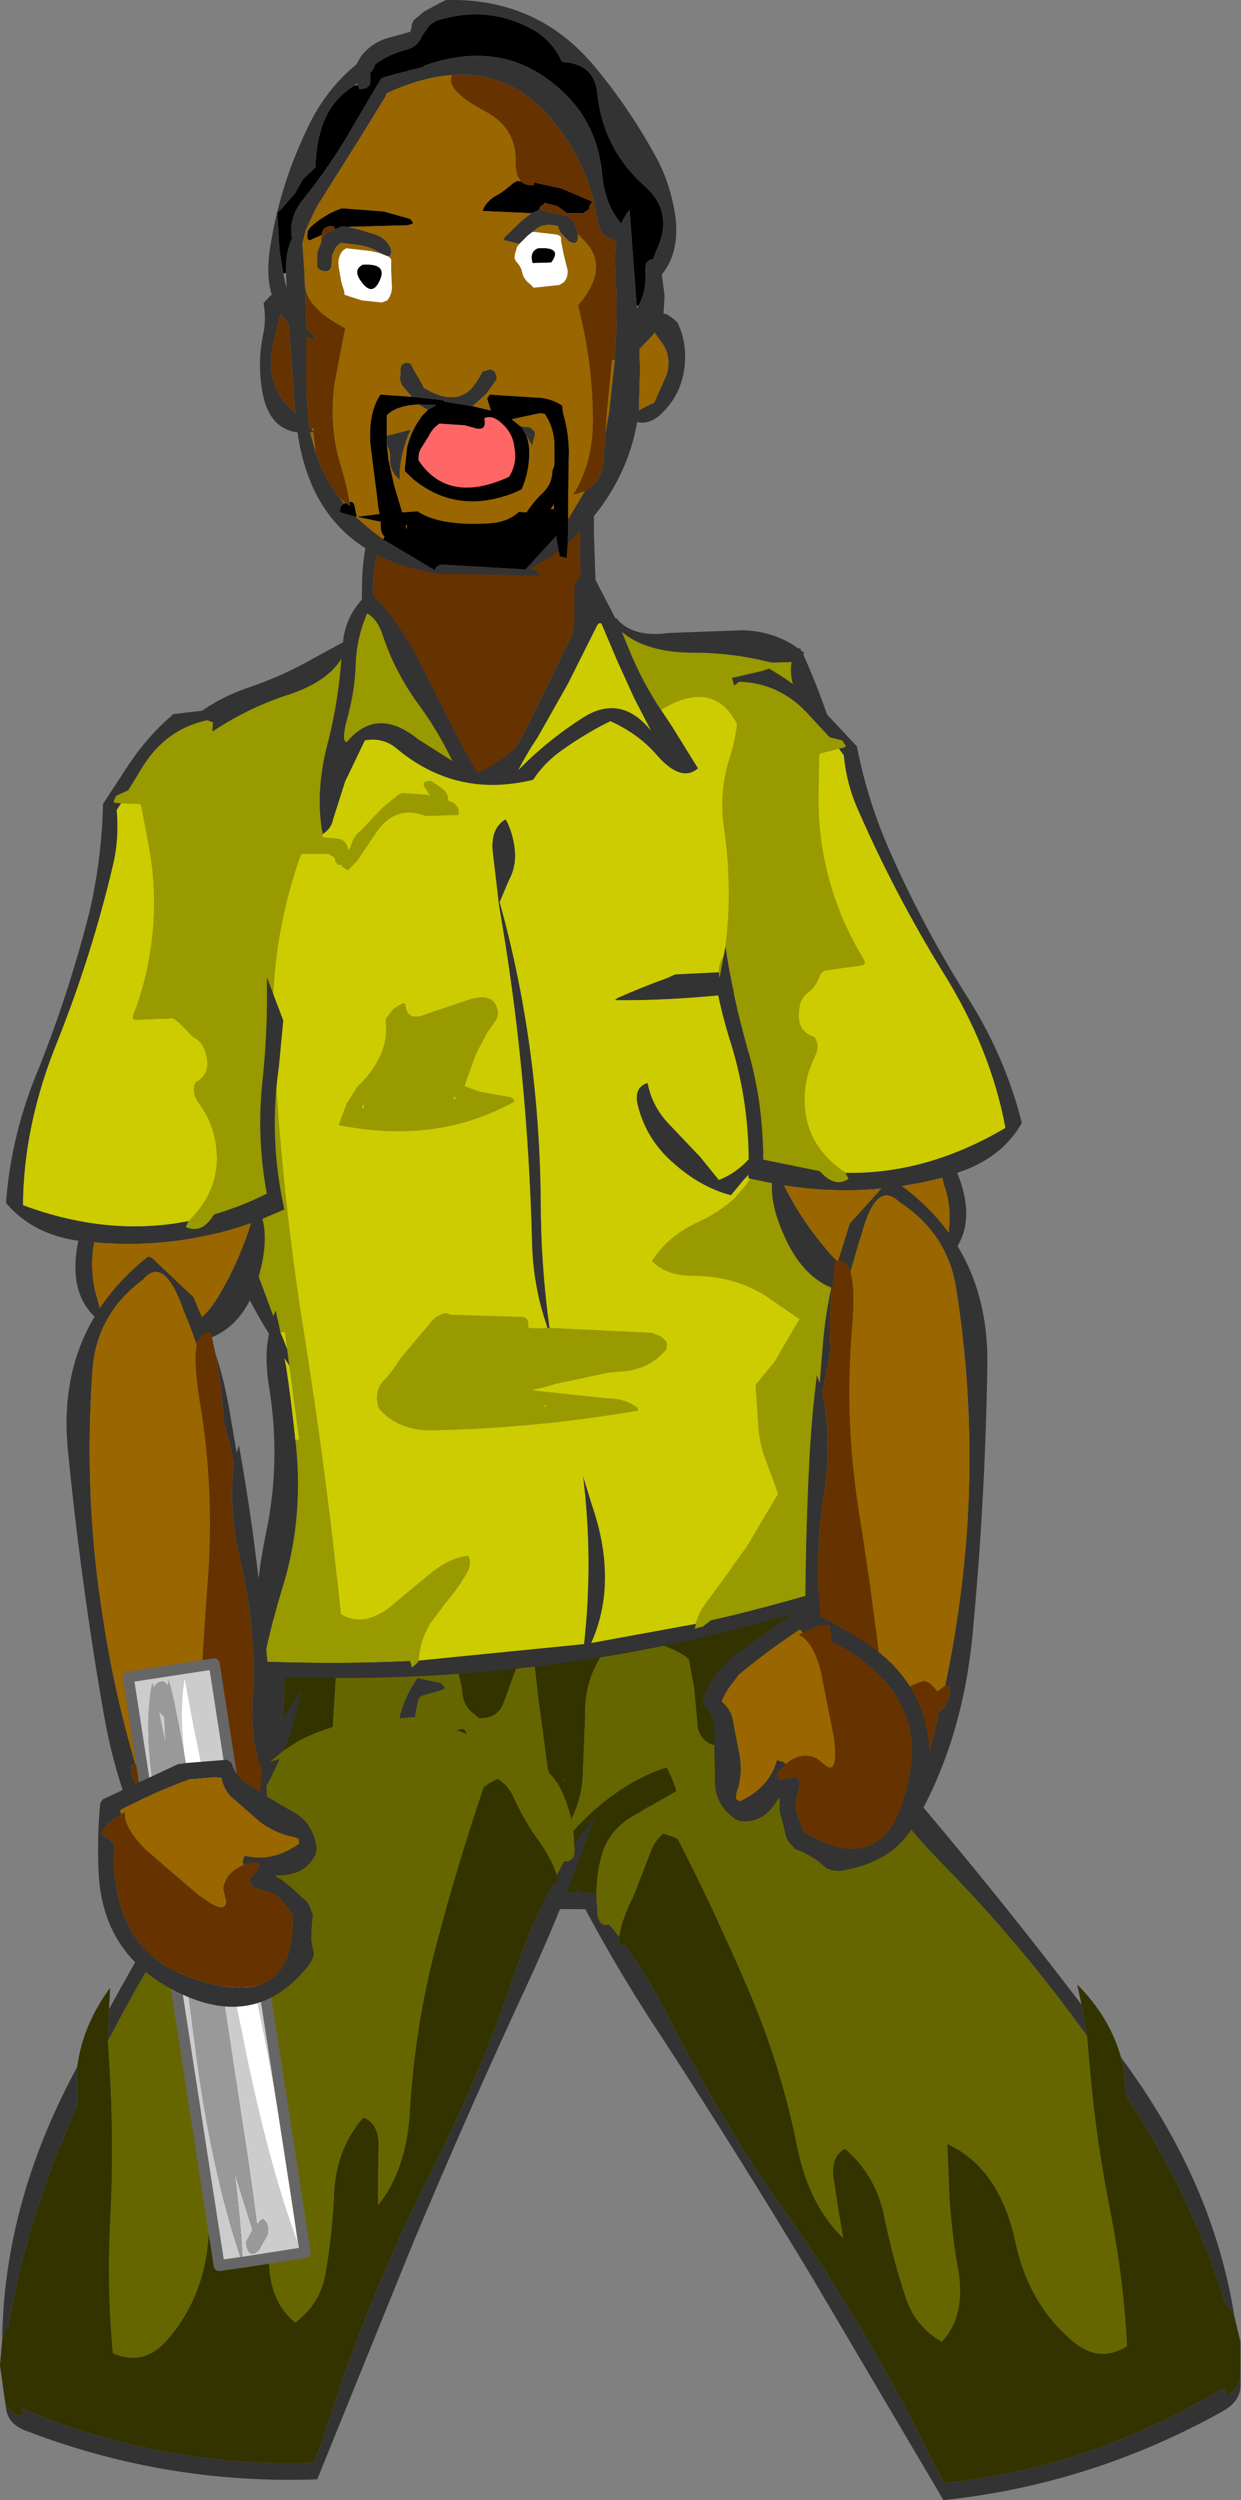<?xml version="1.0" encoding="UTF-8" standalone="no"?>
<svg xmlns:xlink="http://www.w3.org/1999/xlink" height="228.1px" width="113.25px" xmlns="http://www.w3.org/2000/svg">
  <rect width="100%" height="100%" fill="#808080" stroke="none"/>
  <g transform="matrix(1.0, 0.0, 0.0, 1.0, 47.1, -60.75)">
    <path d="M5.85 104.45 L5.85 104.6 5.85 107.6 5.85 112.1 5.9 115.5 5.75 117.35 1.15 126.8 Q-3.3 135.85 -8.1 127.85 -12.9 119.85 -12.9 118.55 L-13.0 116.15 Q-13.2 113.7 -12.75 111.55 -12.3 109.5 -10.9 108.35 -10.15 107.75 -10.4 106.6 -10.7 105.3 -9.0 105.25 L-7.0 104.95 -4.4 104.35 5.85 104.45" fill="#663300" fill-rule="evenodd" stroke="none"/>
    <path d="M5.85 104.45 L-4.4 104.35 -7.0 104.95 -9.0 105.25 Q-10.7 105.3 -10.4 106.6 -10.15 107.75 -10.9 108.35 -12.3 109.5 -12.75 111.55 -13.2 113.7 -13.0 116.15 L-12.9 118.55 Q-12.9 119.85 -8.1 127.85 -3.3 135.85 1.15 126.8 L5.75 117.35 5.9 115.5 5.85 112.1 5.85 107.6 5.85 104.6 5.85 104.45 M6.75 103.15 L7.1 103.35 7.1 103.75 7.1 109.35 7.3 115.35 Q7.4 117.2 6.5 118.75 L1.05 129.5 Q-4.3 140.05 -14.15 119.6 L-14.15 119.25 -14.05 113.6 Q-13.95 110.65 -13.05 107.85 -12.65 106.7 -12.65 105.35 L-12.35 105.1 Q-8.6 103.7 -4.65 103.05 L-4.0 102.85 6.75 103.15" fill="#333333" fill-rule="evenodd" stroke="none"/>
    <path d="M-14.45 68.5 L-14.3 68.9 -13.7 68.8 -13.35 68.5 -13.3 68.15 -13.3 67.75 -13.3 67.4 Q-12.95 67.0 -12.9 66.65 -11.7 65.7 -9.9 65.25 -8.95 64.95 -8.6 64.05 L-7.9 63.05 -7.3 62.65 Q-2.8 61.2 1.25 63.3 2.85 64.1 3.8 65.65 L4.2 66.4 Q7.15 66.55 7.4 69.25 7.95 74.35 11.7 77.7 14.5 80.15 12.75 83.7 L12.5 84.4 Q11.75 84.45 11.8 85.4 11.95 87.25 11.15 88.65 L11.0 88.65 10.35 79.9 Q9.9 80.45 9.6 81.15 8.1 79.45 7.85 76.65 7.3 70.8 2.25 67.55 -2.35 64.6 -8.4 66.75 L-8.45 66.85 -10.4 67.35 -11.9 67.75 -12.3 67.9 -14.7 71.95 Q-16.75 75.6 -19.4 78.9 -20.8 80.6 -20.45 82.5 -21.05 83.75 -21.0 85.65 L-21.25 85.7 -21.6 83.5 -21.8 80.15 -21.4 79.8 -20.15 78.35 -19.45 77.1 -18.3 76.0 Q-18.3 74.35 -17.85 72.75 -17.15 70.1 -14.85 68.6 L-14.45 68.5 M0.45 77.3 Q0.85 77.7 1.6 77.65 L1.65 77.4 4.15 77.95 6.95 79.15 6.7 79.5 6.65 79.85 6.1 80.2 4.65 80.2 3.75 79.55 2.6 79.25 2.55 79.35 2.2 79.6 2.1 79.9 2.0 79.9 2.0 79.95 1.4 80.2 -3.05 80.0 -2.95 79.7 Q-2.45 78.85 -1.55 78.45 L-1.05 78.1 -0.25 77.45 0.1 77.25 0.45 77.3 M1.5 84.75 Q1.2 83.7 2.0 83.4 4.3 83.25 3.2 84.7 L1.5 84.75 M4.7 110.35 L4.6 111.65 4.0 111.5 3.9 111.05 3.65 109.65 0.85 112.7 -6.9 112.25 -7.25 112.45 -7.4 112.65 -7.45 112.75 -12.15 109.95 -12.0 109.7 Q-12.35 109.45 -12.35 108.75 L-12.35 108.35 -14.55 107.9 -12.5 107.65 -12.45 107.65 -12.55 107.2 -13.3 101.3 Q-13.5 98.5 -12.45 96.85 L-12.4 96.75 -9.5 96.95 -6.7 97.25 -6.5 97.4 -4.0 97.8 -2.3 98.2 -2.65 97.1 -2.4 96.75 2.3 97.05 Q3.4 97.2 4.2 97.75 L4.3 98.5 Q4.9 100.5 4.8 102.65 L4.75 105.9 4.75 107.9 4.75 108.15 4.7 110.35 M-14.65 107.9 L-16.05 107.5 Q-16.15 106.95 -15.7 106.7 L-15.65 106.65 -15.55 106.65 -15.15 106.9 -15.2 106.55 Q-14.75 106.45 -14.7 107.15 L-14.55 107.9 -14.65 107.9 M-2.9 98.9 Q-2.65 100.15 -3.8 99.8 L-4.7 99.55 -7.0 99.4 Q-7.65 99.85 -7.95 100.5 L-8.7 101.7 -8.85 102.05 -8.9 102.4 -8.9 102.75 Q-6.2 106.8 -0.65 104.25 0.0 103.25 -0.1 102.0 L-0.2 101.3 Q-0.4 100.15 -1.4 99.3 -2.2 98.6 -2.9 98.9 M-11.8 101.3 L-11.65 102.7 -11.1 105.15 -10.4 107.5 -9.0 107.4 Q-7.0 108.75 -2.5 108.5 -0.75 108.4 0.25 107.45 L0.95 107.5 Q1.6 106.5 2.5 105.65 3.3 104.85 3.3 103.75 L3.5 103.15 3.5 101.5 Q3.5 99.8 2.6 98.5 L2.15 98.45 -0.4 99.0 0.4 99.65 0.55 99.8 Q1.2 100.7 1.2 102.0 1.2 103.8 0.5 105.4 L-0.15 105.7 Q-5.35 107.75 -9.35 104.5 L-10.15 103.75 -10.15 103.4 -9.95 101.55 Q-9.55 99.95 -8.55 98.65 L-8.05 98.15 -7.3 97.7 -8.9 97.65 Q-10.95 97.75 -11.8 98.65 L-11.8 99.0 -11.8 100.5 -11.8 100.55 -11.8 100.9 -11.8 101.3 M3.45 106.75 L3.15 107.2 3.45 107.2 3.45 107.15 3.45 106.75 M-17.75 82.2 L-18.9 82.7 -19.05 82.5 -19.05 82.15 -19.0 81.8 -18.75 81.45 Q-17.75 80.55 -16.55 80.0 L-16.3 79.9 -15.9 79.75 -12.65 80.0 -12.05 80.05 -9.75 80.7 Q-9.55 80.75 -9.4 81.15 L-9.9 81.3 -15.4 81.45 -16.0 81.4 -16.05 81.45 -16.35 81.6 -16.5 81.65 -16.65 81.4 Q-17.65 81.25 -17.75 82.2 M-12.45 86.35 Q-13.15 87.9 -14.2 86.35 -14.9 85.35 -14.0 84.9 -11.7 84.75 -12.45 86.35 M-9.95 108.7 L-10.1 108.65 -10.0 109.05 -9.95 108.7" fill="#000000" fill-rule="evenodd" stroke="none"/>
    <path d="M11.15 88.65 Q11.95 87.25 11.8 85.4 11.75 84.45 12.5 84.4 L12.75 83.7 Q14.5 80.15 11.7 77.7 7.95 74.35 7.4 69.25 7.15 66.55 4.2 66.4 L3.8 65.65 Q2.85 64.1 1.25 63.3 -2.8 61.2 -7.3 62.65 L-7.9 63.05 -8.6 64.05 Q-8.95 64.95 -9.9 65.25 -11.7 65.7 -12.9 66.65 -12.95 67.0 -13.3 67.4 L-13.3 67.75 -13.3 68.15 -13.35 68.5 -13.7 68.8 -14.3 68.9 -14.45 68.5 -14.45 68.35 -14.85 68.6 Q-17.15 70.1 -17.85 72.75 -18.3 74.35 -18.3 76.0 L-19.45 77.1 -20.15 78.35 -21.4 79.8 -21.8 80.15 -21.6 83.5 -21.25 85.7 -21.0 86.85 -20.95 86.95 -20.95 86.9 -21.0 85.65 Q-21.05 83.75 -20.45 82.5 -20.8 80.6 -19.4 78.9 -16.75 75.6 -14.7 71.95 L-12.3 67.9 -11.9 67.75 -10.4 67.35 -8.45 66.85 -8.4 66.75 Q-2.35 64.6 2.25 67.55 7.3 70.8 7.85 76.65 8.1 79.45 9.6 81.15 9.9 80.45 10.35 79.9 L11.0 88.65 11.05 88.9 11.15 88.65 M1.4 80.2 L2.0 79.95 2.0 79.9 2.1 79.9 4.6 80.45 Q5.2 80.7 5.45 81.5 L5.6 81.9 5.65 82.1 5.65 82.25 Q5.65 83.25 4.8 82.75 L4.0 81.9 3.85 81.5 3.85 81.4 Q2.4 80.95 1.55 81.9 L1.5 81.9 1.05 82.25 0.3 83.0 -1.15 82.65 -1.05 82.4 0.5 80.9 1.4 80.2 M6.3 105.55 Q7.9 104.65 8.0 102.5 L8.15 100.3 8.5 98.25 9.0 93.65 9.0 93.6 Q9.3 89.5 9.05 85.3 8.95 83.9 9.15 82.8 L8.6 82.5 Q7.6 82.1 7.45 81.0 L7.1 79.15 7.1 79.1 Q6.1 75.25 3.6 72.05 -0.25 67.15 -5.9 67.6 -8.65 67.8 -11.8 69.25 L-11.95 69.6 -14.35 73.5 -18.25 79.7 -19.2 81.75 -19.5 82.95 -19.3 85.95 -19.3 86.4 -19.25 87.0 -19.15 90.7 -18.4 91.5 -18.4 91.75 -19.15 91.45 -19.15 96.4 -18.9 99.7 -18.65 99.95 -18.5 100.1 -18.5 100.2 -18.8 100.2 -18.3 102.0 Q-17.6 104.25 -16.1 106.2 L-15.7 106.7 Q-16.15 106.95 -16.05 107.5 L-14.65 107.9 -13.15 109.2 -12.15 109.95 -7.45 112.75 -7.4 112.75 -7.4 112.65 -7.25 112.45 -6.9 112.25 0.85 112.7 3.65 109.65 3.9 111.05 1.2 112.7 1.8 112.75 2.1 113.15 1.95 113.25 -6.5 113.1 -6.4 113.15 -7.0 113.1 -7.25 113.05 Q-18.35 111.35 -19.95 100.2 -22.55 99.85 -23.15 96.55 -23.65 93.8 -23.05 91.1 -22.8 89.8 -23.05 88.4 L-22.45 87.75 -22.3 87.65 Q-22.85 85.85 -22.45 83.35 -21.55 77.55 -18.95 72.25 -17.35 68.9 -14.55 66.6 L-14.2 65.95 Q-13.15 64.55 -11.45 64.15 L-9.65 63.65 -9.55 63.25 -9.5 62.9 -9.35 62.6 -8.4 61.8 -6.9 61.0 -6.4 60.75 Q1.7 60.55 6.85 66.45 10.1 70.25 12.7 74.95 13.9 77.1 14.4 79.7 15.15 83.5 13.3 85.8 L13.55 87.75 13.45 89.35 13.8 89.45 14.3 89.8 14.7 90.15 Q15.55 91.8 15.4 93.9 15.2 96.55 13.4 98.35 12.25 99.55 11.05 99.25 10.2 104.05 7.05 107.9 L4.7 110.35 4.75 108.15 4.85 107.95 6.3 105.55 M-0.9 81.25 L-0.75 81.25 -0.9 81.3 -0.9 81.25 M12.45 91.35 L11.25 92.6 11.3 94.5 11.2 98.2 Q11.85 97.8 12.6 97.5 L13.75 94.9 Q14.25 93.1 13.1 91.75 L12.65 91.1 12.45 91.35 M-9.5 96.95 L-10.25 96.1 Q-10.7 95.6 -10.55 94.9 L-10.55 94.5 Q-10.55 93.7 -9.65 93.9 L-9.25 94.65 -8.8 95.4 -8.4 96.15 Q-5.05 98.15 -3.5 95.4 L-3.05 94.65 -2.4 94.45 Q-2.15 94.45 -1.95 94.7 L-1.8 95.0 -1.8 95.4 -2.35 96.15 -2.65 96.6 -2.85 96.8 -3.8 97.65 -4.0 97.8 -6.5 97.4 -6.7 97.25 -9.5 96.95 M0.4 99.65 L1.3 99.75 1.7 100.15 1.7 100.5 1.45 101.4 0.55 99.8 0.4 99.65 M-8.05 98.15 L-8.9 97.65 -7.3 97.7 -8.05 98.15 M-11.8 100.55 L-11.75 100.5 -9.6 99.95 -9.85 100.45 Q-10.75 102.85 -10.6 104.55 L-10.65 104.5 -11.0 104.15 Q-11.55 103.45 -11.5 102.65 -11.45 102.05 -11.7 101.55 L-11.8 101.3 -11.8 100.9 -11.8 100.55 M-15.4 81.45 L-14.3 81.7 -12.85 82.15 Q-11.85 82.5 -11.45 83.4 L-11.4 83.75 -11.45 84.0 -11.65 84.15 -11.8 84.1 -12.4 83.85 Q-13.25 83.25 -14.4 83.1 L-16.0 82.9 -16.45 83.3 -16.8 84.05 -16.85 84.75 Q-16.85 85.75 -17.85 85.4 L-18.15 85.15 -18.15 84.75 -18.15 84.4 -18.15 84.0 -18.1 83.65 -17.8 82.9 -17.5 82.15 -16.75 81.75 -16.5 81.65 -16.35 81.6 -16.05 81.45 -16.0 81.4 -15.4 81.45 M-21.5 89.4 L-22.2 92.15 Q-22.9 95.6 -20.85 97.75 L-20.15 98.45 -20.75 90.3 -21.5 89.4" fill="#333333" fill-rule="evenodd" stroke="none"/>
    <path d="M2.1 79.9 L2.2 79.6 2.55 79.35 2.6 79.25 3.75 79.55 4.65 80.2 6.1 80.2 6.65 79.85 6.7 79.5 6.95 79.15 4.15 77.95 1.65 77.4 1.6 77.65 Q0.85 77.7 0.45 77.3 -0.1 76.7 -0.05 75.4 0.0 72.4 -2.85 70.9 -6.35 69.05 -5.9 67.75 L-5.9 67.6 Q-0.25 67.15 3.6 72.05 6.1 75.25 7.1 79.1 L7.1 79.15 7.45 81.0 Q7.6 82.1 8.6 82.5 L9.15 82.8 Q8.95 83.9 9.05 85.3 9.3 89.5 9.0 93.6 L8.75 93.6 8.3 98.25 8.15 100.3 8.0 102.5 Q7.9 104.65 6.3 105.55 L5.2 105.9 Q7.05 103.0 7.0 98.75 6.95 94.45 6.05 90.35 L5.65 88.6 Q8.8 84.95 5.9 82.4 L5.65 82.1 5.6 81.9 5.45 81.5 Q5.2 80.7 4.6 80.45 L2.1 79.9 M-16.1 106.2 Q-17.6 104.25 -18.3 102.0 L-18.5 100.2 -18.5 100.1 -18.5 99.75 -18.65 99.95 -18.9 99.7 -19.15 96.4 -19.15 91.45 -18.4 91.75 -18.4 91.5 -19.15 90.7 -19.25 87.0 Q-18.95 88.85 -15.95 90.5 L-15.6 90.7 -16.55 95.65 Q-17.1 99.55 -16.05 103.05 -15.45 105.0 -15.2 106.55 L-15.15 106.9 -15.55 106.65 -16.1 106.2 M-17.8 82.9 L-17.8 82.5 -17.75 82.2 Q-17.65 81.25 -16.65 81.4 L-16.5 81.65 -16.75 81.75 -17.5 82.15 -17.8 82.9 M-21.5 89.4 L-20.75 90.3 -20.15 98.45 -20.85 97.75 Q-22.9 95.6 -22.2 92.15 L-21.5 89.4" fill="#663300" fill-rule="evenodd" stroke="none"/>
    <path d="M0.45 77.3 L0.1 77.25 -0.25 77.45 -1.05 78.1 -1.55 78.45 Q-2.45 78.85 -2.95 79.7 L-3.05 80.0 1.4 80.2 0.5 80.9 -1.05 82.4 -1.15 82.65 0.3 83.0 0.1 83.25 -0.1 83.9 -0.15 84.25 -0.05 84.55 Q0.45 85.05 0.55 85.6 0.7 86.25 1.25 86.65 L1.6 87.0 3.95 86.75 4.35 86.5 Q4.75 86.05 4.7 85.4 L4.35 84.0 4.1 82.75 4.1 82.4 Q3.95 82.2 3.7 82.15 L1.55 81.9 Q2.4 80.95 3.85 81.4 L3.85 81.5 4.0 81.9 4.8 82.75 Q5.65 83.25 5.65 82.25 L5.65 82.1 5.9 82.4 Q8.8 84.95 5.65 88.6 L6.05 90.35 Q6.95 94.45 7.0 98.75 7.05 103.0 5.2 105.9 L6.3 105.55 4.85 107.95 4.75 108.15 4.75 107.9 4.75 105.9 4.8 102.65 Q4.9 100.5 4.3 98.5 L4.2 97.75 Q3.4 97.2 2.3 97.05 L-2.4 96.75 -2.65 97.1 -2.3 98.2 -4.0 97.8 -3.8 97.65 -2.85 96.8 -2.65 96.6 -2.35 96.15 -1.8 95.4 -1.8 95.0 -1.95 94.7 Q-2.15 94.45 -2.4 94.45 L-3.05 94.65 -3.5 95.4 Q-5.05 98.15 -8.4 96.15 L-8.8 95.4 -9.25 94.65 -9.65 93.9 Q-10.55 93.7 -10.55 94.5 L-10.55 94.9 Q-10.7 95.6 -10.25 96.1 L-9.5 96.95 -12.4 96.75 -12.45 96.85 Q-13.5 98.5 -13.3 101.3 L-12.55 107.2 -12.45 107.65 -12.5 107.65 -14.55 107.9 -12.35 108.35 -12.35 108.75 Q-12.35 109.45 -12.0 109.7 L-12.15 109.95 -13.15 109.2 -14.65 107.9 -14.55 107.9 -14.7 107.15 Q-14.75 106.45 -15.2 106.55 -15.45 105.0 -16.05 103.05 -17.1 99.55 -16.55 95.65 L-15.6 90.7 -15.95 90.5 Q-18.95 88.85 -19.25 87.0 L-19.3 86.4 -19.3 85.95 -19.5 82.95 -19.2 81.75 -18.25 79.7 -14.35 73.5 -11.95 69.6 -11.8 69.25 Q-8.65 67.8 -5.9 67.6 L-5.9 67.75 Q-6.35 69.05 -2.85 70.9 0.0 72.4 -0.05 75.4 -0.1 76.7 0.45 77.3 M8.15 100.3 L8.3 98.25 8.75 93.6 9.0 93.6 9.0 93.65 8.5 98.25 8.15 100.3 M-0.9 81.25 L-0.9 81.3 -0.75 81.25 -0.9 81.25 M-15.7 106.7 L-16.1 106.2 -15.55 106.65 -15.65 106.65 -15.7 106.7 M-18.3 102.0 L-18.8 100.2 -18.5 100.2 -18.3 102.0 M-18.5 100.1 L-18.65 99.95 -18.5 99.75 -18.5 100.1 M12.45 91.35 L12.65 91.1 13.1 91.75 Q14.25 93.1 13.75 94.9 L12.6 97.5 Q11.85 97.8 11.2 98.2 L11.3 94.5 11.25 92.6 12.45 91.35 M0.4 99.65 L-0.4 99.0 2.15 98.45 2.6 98.5 Q3.5 99.8 3.5 101.5 L3.5 103.15 3.3 103.75 Q3.3 104.85 2.5 105.65 1.6 106.5 0.95 107.5 L0.25 107.45 Q-0.75 108.4 -2.5 108.5 -7.0 108.75 -9.0 107.4 L-10.4 107.5 -11.1 105.15 -11.65 102.7 -11.8 101.3 -11.7 101.55 Q-11.45 102.05 -11.5 102.65 -11.55 103.45 -11.0 104.15 L-10.65 104.5 -10.6 104.55 Q-10.75 102.85 -9.85 100.45 L-9.6 99.95 -11.75 100.5 -11.8 100.55 -11.8 100.5 -11.8 99.0 -11.8 98.65 Q-10.95 97.75 -8.9 97.65 L-8.05 98.15 -8.55 98.65 Q-9.55 99.95 -9.95 101.55 L-10.15 103.4 -10.15 103.75 -9.35 104.5 Q-5.35 107.75 -0.15 105.7 L0.5 105.4 Q1.2 103.8 1.2 102.0 1.2 100.7 0.55 99.8 L1.45 101.4 1.7 100.5 1.7 100.15 1.3 99.75 0.4 99.65 M3.45 106.75 L3.45 107.15 3.45 107.2 3.15 107.2 3.45 106.75 M-15.4 81.45 L-9.9 81.3 -9.4 81.15 Q-9.55 80.75 -9.75 80.7 L-12.05 80.05 -12.65 80.0 -15.9 79.75 -16.3 79.9 -16.55 80.0 Q-17.75 80.55 -18.75 81.45 L-19.0 81.8 -19.05 82.15 -19.05 82.5 -18.9 82.7 -17.75 82.2 -17.8 82.5 -17.8 82.9 -18.1 83.65 -18.15 84.0 -18.15 84.4 -18.15 84.75 -18.15 85.15 -17.85 85.4 Q-16.85 85.75 -16.85 84.75 L-16.8 84.05 -16.45 83.3 -16.0 82.9 -14.4 83.1 Q-13.25 83.25 -12.4 83.85 L-13.3 83.65 -15.5 83.4 -15.8 83.6 Q-16.3 84.15 -16.2 85.05 L-15.95 86.5 -15.7 87.3 -15.65 87.65 -14.1 88.15 -12.25 88.35 -11.75 88.15 Q-11.25 87.5 -11.35 86.65 L-11.4 85.5 -11.4 85.15 -11.4 84.75 -11.4 84.4 -11.65 84.15 -11.45 84.0 -11.4 83.75 -11.45 83.4 Q-11.85 82.5 -12.85 82.15 L-14.3 81.7 -15.4 81.45 M-9.95 108.7 L-10.0 109.05 -10.1 108.65 -9.95 108.7" fill="#996600" fill-rule="evenodd" stroke="none"/>
    <path d="M1.55 81.9 L3.7 82.15 Q3.95 82.2 4.1 82.4 L4.1 82.75 4.35 84.0 4.7 85.4 Q4.75 86.05 4.35 86.5 L3.95 86.75 1.6 87.0 1.25 86.65 Q0.7 86.25 0.55 85.6 0.45 85.05 -0.05 84.55 L-0.15 84.25 -0.1 83.9 0.1 83.25 0.3 83.0 1.05 82.25 1.5 81.9 1.55 81.9 M1.5 84.75 L3.2 84.7 Q4.3 83.25 2.0 83.4 1.2 83.7 1.5 84.75 M-11.65 84.15 L-11.4 84.4 -11.4 84.75 -11.4 85.15 -11.4 85.5 -11.35 86.65 Q-11.25 87.5 -11.75 88.15 L-12.25 88.35 -14.1 88.15 -15.65 87.65 -15.7 87.3 -15.95 86.5 -16.2 85.05 Q-16.3 84.15 -15.8 83.6 L-15.5 83.4 -13.3 83.65 -12.4 83.85 -11.8 84.1 -11.65 84.15 M-12.45 86.35 Q-11.7 84.75 -14.0 84.9 -14.9 85.35 -14.2 86.35 -13.15 87.9 -12.45 86.35" fill="#ffffff" fill-rule="evenodd" stroke="none"/>
    <path d="M-2.9 98.9 Q-2.2 98.6 -1.4 99.3 -0.4 100.15 -0.2 101.3 L-0.1 102.0 Q0.0 103.25 -0.65 104.25 -6.2 106.8 -8.9 102.75 L-8.9 102.4 -8.85 102.05 -8.7 101.7 -7.95 100.5 Q-7.65 99.85 -7.0 99.4 L-4.7 99.55 -3.8 99.8 Q-2.65 100.15 -2.9 98.9" fill="#ff6666" fill-rule="evenodd" stroke="none"/>
    <path d="M-9.25 227.45 L-9.4 220.25 Q-9.45 217.95 -8.9 215.75 L-8.7 215.5 -6.65 214.9 -6.5 214.75 -6.85 214.3 -9.0 213.85 Q-11.3 217.05 -10.95 221.75 L-10.85 223.25 Q-13.1 224.75 -13.9 227.1 -14.9 229.9 -16.9 230.6 L-16.9 225.1 Q-16.9 220.25 -16.55 215.4 -16.3 211.6 -16.55 208.05 -11.3 206.6 -6.8 209.0 L-6.65 209.25 Q-6.6 210.6 -5.95 211.85 -5.05 213.55 -4.9 215.25 -4.8 216.45 -3.8 217.15 L-3.4 217.5 Q-1.65 217.6 -1.1 216.0 L0.1 212.7 Q0.5 211.7 1.3 210.9 L1.5 211.0 2.0 215.5 2.85 221.85 3.85 227.0 4.5 227.6 Q5.75 225.8 6.05 223.3 L6.3 217.25 Q6.2 214.35 7.7 211.95 L8.1 211.25 Q8.3 211.05 8.55 211.0 12.3 209.85 15.35 211.8 L15.75 212.1 16.25 214.75 16.55 218.15 Q16.65 219.3 17.7 219.85 L18.5 220.1 Q19.95 219.5 19.9 218.0 19.8 215.9 20.85 214.45 L22.7 212.0 22.85 211.75 22.9 212.0 23.35 215.15 23.85 218.5 23.9 218.65 23.75 218.5 Q22.9 219.45 23.65 222.4 24.5 226.05 23.9 229.7 L23.4 233.35 17.55 233.4 16.95 232.5 Q15.5 230.35 15.3 227.65 15.1 224.65 13.75 222.0 10.5 223.0 7.35 225.7 4.45 228.2 2.35 231.6 0.8 231.5 -0.3 230.15 L-2.4 227.85 Q-2.4 226.55 -2.55 225.25 -2.75 223.55 -3.25 221.85 -3.8 220.05 -4.75 218.5 -6.1 218.45 -6.1 219.85 L-6.2 223.6 Q-6.5 226.4 -8.9 227.0 L-9.15 227.45 -9.25 227.45 M-16.7 206.35 L-14.0 206.35 -14.0 206.45 -16.35 207.15 -16.6 207.25 -16.7 206.35 M4.45 223.1 L4.35 223.25 4.35 223.15 4.45 223.1 M25.75 221.4 L25.9 221.4 25.75 221.4" fill="#666600" fill-rule="evenodd" stroke="none"/>
    <path d="M16.05 234.95 L12.9 234.95 Q12.9 236.35 11.6 236.5 L11.4 234.95 -4.35 234.9 -4.35 235.1 -4.5 237.75 Q-5.9 237.2 -6.15 234.9 L-9.55 234.9 -9.75 236.0 -10.4 234.9 -23.4 234.8 -23.65 234.6 -23.6 234.25 Q-23.05 232.25 -23.05 230.1 L-22.8 223.35 Q-22.55 219.45 -22.9 216.0 L-23.0 216.35 -23.75 216.25 Q-24.25 216.0 -23.95 215.5 -22.8 213.65 -22.45 211.55 -22.15 209.75 -22.15 207.85 L-22.15 206.75 -21.6 206.4 -20.9 206.0 -20.1 205.7 -18.15 205.1 -17.5 204.85 Q4.6 204.95 26.7 205.9 32.8 206.15 34.2 212.85 36.35 223.15 35.0 234.75 L34.85 234.85 24.8 234.9 Q24.2 235.95 23.1 236.5 L23.25 234.9 18.65 234.95 17.55 233.4 23.4 233.35 23.9 229.7 Q24.5 226.05 23.65 222.4 22.9 219.45 23.75 218.5 L23.9 218.65 23.95 218.95 Q24.25 220.35 25.35 221.25 L25.75 221.4 Q26.35 223.15 26.15 225.3 L25.35 232.8 25.3 233.35 33.85 233.25 Q33.85 228.95 34.25 224.65 34.85 218.65 32.5 214.05 30.85 210.8 30.35 207.35 28.65 206.4 26.6 206.4 6.3 206.3 -14.0 206.35 L-16.7 206.35 -16.75 206.0 -17.0 206.35 -17.9 206.35 -18.5 206.55 -19.85 206.95 -20.65 207.25 -21.2 215.5 -21.85 225.6 Q-22.2 229.25 -21.9 233.1 L-22.15 233.45 -21.9 233.45 -10.85 233.45 -10.95 230.7 Q-10.75 227.85 -10.8 225.0 L-9.5 222.75 -9.85 222.6 -10.85 223.25 -10.95 221.75 Q-11.3 217.05 -9.0 213.85 L-6.85 214.3 -6.5 214.75 -6.65 214.9 -8.7 215.5 -8.9 215.75 Q-9.45 217.95 -9.4 220.25 L-9.25 227.45 -9.25 228.1 Q-9.15 230.85 -9.4 233.45 L-6.2 233.45 Q-6.2 231.1 -7.0 228.85 L-7.2 228.15 Q-6.55 228.0 -6.15 227.25 L-6.0 226.95 Q-5.25 228.65 -4.85 230.6 L-4.45 233.45 2.75 233.45 11.3 233.4 11.3 232.35 11.1 227.9 Q10.9 225.95 12.25 225.5 12.9 227.55 12.75 230.0 L12.75 233.4 15.35 233.4 16.05 234.95" fill="#333333" fill-rule="evenodd" stroke="none"/>
    <path d="M16.05 234.95 L15.35 233.4 12.75 233.4 12.75 230.0 Q12.9 227.55 12.25 225.5 10.9 225.95 11.1 227.9 L11.3 232.35 11.3 233.4 2.75 233.45 -4.45 233.45 -4.85 230.6 Q-5.25 228.65 -6.0 226.95 L-6.15 227.25 Q-6.55 228.0 -7.2 228.15 L-7.0 228.85 Q-6.2 231.1 -6.2 233.45 L-9.4 233.45 Q-9.15 230.85 -9.25 228.1 L-9.25 227.45 -9.15 227.45 -8.9 227.0 Q-6.5 226.4 -6.2 223.6 L-6.1 219.85 Q-6.1 218.45 -4.75 218.5 -3.8 220.05 -3.25 221.85 -2.75 223.55 -2.55 225.25 -2.4 226.55 -2.4 227.85 L-0.3 230.15 Q0.8 231.5 2.35 231.6 4.45 228.2 7.35 225.7 10.5 223.0 13.75 222.0 15.1 224.65 15.3 227.65 15.5 230.35 16.95 232.5 L17.55 233.4 18.65 234.95 19.1 235.5 Q18.6 236.55 17.8 235.6 17.15 234.85 16.1 235.0 L16.05 234.95 M-10.85 223.25 L-9.85 222.6 -9.5 222.75 -10.8 225.0 Q-10.75 227.85 -10.95 230.7 L-10.85 233.45 -21.9 233.45 -21.9 233.1 Q-22.2 229.25 -21.85 225.6 L-21.2 215.5 -20.65 207.25 -19.85 206.95 -18.5 206.55 -17.9 206.35 -17.0 206.35 -16.75 206.0 -16.7 206.35 -16.6 207.25 -16.35 207.15 -14.0 206.45 -14.0 206.35 Q6.3 206.3 26.6 206.4 28.65 206.4 30.35 207.35 30.85 210.8 32.5 214.05 34.85 218.65 34.25 224.65 33.85 228.95 33.85 233.25 L25.3 233.35 25.35 232.8 26.15 225.3 Q26.35 223.15 25.75 221.4 L25.35 221.25 Q24.25 220.35 23.95 218.95 L23.9 218.65 23.85 218.5 23.35 215.15 22.9 212.0 22.85 211.75 22.7 212.0 20.85 214.45 Q19.8 215.9 19.9 218.0 19.95 219.5 18.5 220.1 L17.7 219.85 Q16.65 219.3 16.55 218.15 L16.25 214.75 15.75 212.1 15.35 211.8 Q12.3 209.85 8.55 211.0 8.3 211.05 8.1 211.25 L7.7 211.95 Q6.2 214.35 6.3 217.25 L6.05 223.3 Q5.75 225.8 4.5 227.6 L3.85 227.0 2.85 221.85 2.0 215.5 1.5 211.0 1.3 210.9 Q0.5 211.7 0.1 212.7 L-1.1 216.0 Q-1.65 217.6 -3.4 217.5 L-3.8 217.15 Q-4.8 216.45 -4.9 215.25 -5.05 213.55 -5.95 211.85 -6.6 210.6 -6.65 209.25 L-6.8 209.0 Q-11.3 206.6 -16.55 208.05 -16.3 211.6 -16.55 215.4 -16.9 220.25 -16.9 225.1 L-16.9 230.6 Q-14.9 229.9 -13.9 227.1 -13.1 224.75 -10.85 223.25 M4.45 223.1 L4.35 223.15 4.35 223.25 4.45 223.1 M25.75 221.4 L25.9 221.4 25.75 221.4" fill="#333300" fill-rule="evenodd" stroke="none"/>
    <path d="M13.25 125.55 L13.2 125.5 Q11.5 122.95 10.3 120.0 L9.65 118.4 Q11.9 120.3 16.25 120.3 19.8 120.3 23.3 121.2 L25.15 121.15 Q24.9 122.3 25.5 123.95 30.6 138.05 30.45 153.75 30.35 162.15 29.75 170.45 28.45 187.55 34.7 203.7 26.25 206.65 17.75 208.6 L17.05 209.15 16.3 209.35 16.4 208.9 Q16.65 207.8 17.75 206.45 L21.05 201.85 23.9 197.05 23.25 195.2 22.7 193.75 Q22.2 192.4 22.1 190.85 L21.9 187.85 21.85 187.1 23.2 185.45 23.55 185.05 23.95 184.35 25.35 181.95 25.85 181.1 22.8 179.0 Q19.9 177.15 16.15 177.15 13.7 177.15 12.4 175.8 13.85 173.5 16.6 172.25 18.45 171.4 19.9 170.1 L20.95 168.9 22.05 167.25 22.55 165.95 Q23.0 164.7 24.05 163.85 L24.45 163.55 23.55 162.45 22.8 161.8 22.45 161.55 Q21.65 161.3 21.7 160.35 21.55 159.75 22.25 159.6 L26.25 158.85 26.25 158.75 27.0 158.9 Q27.35 159.0 27.3 159.3 L27.55 159.3 Q28.05 158.3 27.85 157.0 27.55 155.15 27.4 153.3 L27.1 149.6 27.05 149.2 26.7 149.0 20.0 149.35 19.95 149.35 Q19.6 149.85 19.05 150.05 L18.55 149.9 18.5 149.45 Q18.45 148.2 19.85 146.85 22.0 144.7 22.95 142.1 L23.2 141.35 23.05 141.05 22.1 140.3 20.75 139.55 20.5 139.3 Q20.3 137.45 20.9 135.65 22.3 131.45 20.4 127.3 18.3 122.55 13.4 125.4 L13.25 125.55 M-8.9 212.25 L-8.95 212.4 -9.5 212.9 -9.7 212.25 -9.75 212.2 -9.75 212.3 Q-16.35 212.6 -23.05 212.35 -22.3 208.7 -21.2 205.2 -19.35 198.95 -20.15 192.1 L-19.8 192.1 -20.7 185.35 -20.9 183.8 -21.1 182.3 -21.5 182.3 -21.95 180.3 -22.15 180.85 -24.3 175.05 Q-28.25 163.5 -31.05 151.5 -33.9 138.95 -30.9 128.75 -29.15 128.45 -27.5 127.35 -24.3 125.25 -20.55 124.05 -17.2 122.9 -15.95 120.85 -16.2 124.55 -17.1 128.2 -18.4 132.95 -17.65 136.85 L-17.7 137.05 -17.6 137.15 -16.45 137.25 Q-15.45 137.3 -15.35 138.25 L-15.25 138.25 -15.1 138.0 Q-14.85 137.05 -14.2 136.55 L-12.15 134.4 -10.75 133.25 -10.4 133.1 -8.2 133.25 -7.85 133.35 -8.25 132.7 Q-8.8 132.0 -7.75 132.0 L-6.8 132.65 Q-6.2 133.05 -6.2 133.75 L-6.2 133.8 Q-5.1 134.15 -5.25 135.1 L-8.25 135.2 Q-11.15 134.05 -13.0 137.05 L-14.55 139.35 -15.35 140.15 -15.85 139.85 -15.95 139.65 -16.25 139.65 -16.5 139.35 -16.55 139.05 Q-16.75 138.85 -17.0 138.75 L-17.15 138.65 -19.5 138.65 -19.65 138.75 Q-22.55 146.9 -22.15 155.5 -21.45 169.3 -19.35 182.4 -17.3 195.2 -16.0 208.0 -13.8 209.4 -11.05 207.0 L-7.7 204.2 Q-5.9 202.8 -4.35 202.7 -4.05 203.4 -4.4 204.1 -5.3 205.65 -6.5 207.05 L-7.8 208.8 Q-8.8 210.45 -8.9 212.25 M3.05 181.9 L12.4 182.35 13.25 182.7 13.75 183.2 13.75 183.55 13.7 183.85 Q12.15 185.8 9.3 185.9 L8.35 186.0 3.65 187.0 2.4 187.35 1.45 187.55 1.95 187.65 2.45 187.7 7.55 188.25 8.8 188.35 Q10.1 188.45 11.1 189.2 L11.1 189.45 Q1.85 191.05 -7.65 191.25 -10.3 191.3 -12.05 189.75 L-12.4 189.4 -12.6 189.05 Q-13.0 187.45 -11.8 186.4 L-11.35 185.85 -10.45 184.55 -7.75 181.35 Q-7.25 180.7 -6.35 180.55 L-6.0 180.7 0.55 180.9 Q1.2 180.95 1.1 181.85 L1.25 181.9 2.0 181.95 2.8 181.9 2.85 181.9 3.05 181.9 M2.55 188.95 L2.55 189.1 2.8 189.05 2.55 188.95 M-12.1 118.9 Q-11.1 121.85 -9.2 124.6 -7.2 127.25 -5.8 130.2 L-8.95 128.2 Q-12.7 125.15 -15.45 128.45 -16.0 128.45 -15.4 126.25 -14.75 123.9 -14.65 121.6 -14.6 119.05 -13.6 116.7 -12.6 117.25 -12.1 118.9 M-11.9 153.7 L-11.25 152.85 -10.85 152.55 -10.35 152.3 -10.1 152.3 Q-10.05 154.1 -8.0 153.2 L-4.45 152.0 Q-2.1 151.2 -1.7 152.85 -1.55 153.45 -1.9 153.9 L-2.6 154.9 -3.4 156.4 -3.75 157.15 -4.6 159.5 -4.7 159.85 -3.35 160.35 -0.55 160.85 Q-0.3 160.85 -0.15 161.25 -7.25 165.2 -16.2 163.4 L-15.45 161.4 -14.45 159.85 Q-13.35 158.85 -12.65 157.55 -11.7 155.85 -11.9 154.05 L-11.9 153.7 M-13.9 161.85 L-13.9 161.45 -14.1 161.85 -13.9 161.85 M-5.4 160.95 L-5.7 160.8 -5.7 161.05 -5.4 160.95" fill="#999900" fill-rule="evenodd" stroke="none"/>
    <path d="M7.4 117.8 L4.75 123.1 1.95 128.05 Q1.0 129.45 0.2 131.0 2.85 128.3 6.05 126.25 9.55 124.0 12.3 127.4 L10.75 124.4 9.25 121.1 7.85 117.8 Q7.7 117.4 7.4 117.8 M9.05 117.15 L9.15 117.15 Q10.6 118.95 13.9 118.5 L20.7 118.25 Q23.65 118.35 25.8 119.95 L25.9 119.85 26.0 120.1 26.3 120.3 26.2 120.45 Q32.9 135.4 32.05 152.9 L31.1 170.0 Q30.5 179.8 32.7 188.4 34.7 196.2 36.0 204.35 7.55 215.2 -23.8 213.65 -24.2 207.25 -22.8 200.5 -21.45 194.0 -22.55 187.25 -23.0 184.55 -22.55 182.45 -27.5 174.4 -30.15 164.05 -33.15 152.35 -34.9 139.9 -35.95 132.4 -31.35 128.45 -29.25 125.05 -24.05 123.35 -21.2 122.35 -18.65 120.9 L-15.8 119.35 Q-15.55 116.65 -13.35 114.75 -10.55 117.6 -8.75 121.3 L-5.4 127.9 -3.55 131.3 Q1.35 129.0 3.75 123.65 5.6 119.4 5.3 115.05 5.2 113.3 6.8 112.8 L9.05 117.15 M16.4 208.9 L16.3 209.35 17.05 209.15 17.75 208.6 Q26.25 206.65 34.7 203.7 28.45 187.55 29.75 170.45 30.35 162.15 30.45 153.75 30.6 138.05 25.5 123.95 24.9 122.3 25.15 121.15 L23.3 121.2 Q19.8 120.3 16.25 120.3 11.9 120.3 9.65 118.4 L10.3 120.0 Q11.5 122.95 13.2 125.5 L13.25 125.55 14.25 127.05 16.6 130.85 Q15.05 132.2 12.8 129.6 11.15 127.7 8.6 126.55 6.45 127.6 4.25 129.15 2.6 130.3 1.55 131.9 -5.45 133.6 -10.9 129.05 -12.15 128.0 -13.8 128.3 L-15.6 132.05 -16.7 135.5 Q-16.85 136.35 -17.65 136.85 -18.4 132.95 -17.1 128.2 -16.2 124.55 -15.95 120.85 -17.2 122.9 -20.55 124.05 -24.3 125.25 -27.5 127.35 -29.15 128.45 -30.9 128.75 -33.9 138.95 -31.05 151.5 -28.25 163.5 -24.3 175.05 L-22.15 180.85 -21.95 180.3 -21.5 182.3 -20.9 183.8 -20.7 185.35 -21.15 184.65 -21.0 185.35 Q-20.5 188.65 -20.15 192.1 -19.35 198.95 -21.2 205.2 -22.3 208.7 -23.05 212.35 -16.35 212.6 -9.75 212.3 L-9.7 212.25 -9.5 212.9 -8.95 212.4 -8.9 212.25 6.2 210.75 Q7.05 203.05 6.1 195.4 L6.9 198.0 Q9.35 205.05 6.85 210.65 L16.4 208.9 M18.5 149.45 L18.55 149.9 19.05 150.05 Q19.6 149.85 19.95 149.35 L20.0 149.35 26.7 149.0 27.05 149.2 27.1 149.6 27.4 153.3 Q27.55 155.15 27.85 157.0 28.05 158.3 27.55 159.3 L27.3 159.3 Q27.35 159.0 27.0 158.9 26.35 157.6 26.25 156.0 L26.1 152.65 25.95 150.8 25.95 150.65 Q16.15 152.1 9.0 152.0 L9.25 151.8 Q11.5 150.8 13.85 149.95 L14.5 149.65 18.5 149.45 M24.05 163.85 Q23.0 164.7 22.55 165.95 L22.05 167.25 Q21.25 167.8 20.6 168.6 L19.6 169.8 Q16.55 169.0 13.85 166.4 11.8 164.4 11.1 161.6 10.7 159.95 12.0 159.55 12.4 161.65 13.9 163.25 L16.8 166.3 18.5 168.4 Q20.2 167.75 21.55 166.15 L23.25 164.15 24.05 163.85 M2.85 181.9 L2.8 181.7 Q1.55 178.1 1.45 174.15 1.05 158.3 -1.55 143.45 L-2.15 138.35 Q-2.3 136.25 -0.95 135.5 -0.25 136.75 -0.1 138.45 0.0 139.85 -0.65 141.05 L-1.5 143.05 Q2.1 156.0 2.25 170.15 2.25 176.15 3.05 181.9 L2.85 181.9 M-12.1 118.9 Q-12.6 117.25 -13.6 116.7 -14.6 119.05 -14.65 121.6 -14.75 123.9 -15.4 126.25 -16.0 128.45 -15.45 128.45 -12.7 125.15 -8.95 128.2 L-5.8 130.2 Q-7.2 127.25 -9.2 124.6 -11.1 121.85 -12.1 118.9" fill="#333333" fill-rule="evenodd" stroke="none"/>
    <path d="M7.4 117.8 Q7.7 117.4 7.85 117.8 L9.25 121.1 10.75 124.4 12.3 127.4 Q9.55 124.0 6.05 126.25 2.85 128.3 0.2 131.0 1.0 129.45 1.95 128.05 L4.75 123.1 7.4 117.8 M13.25 125.55 L13.4 125.4 Q18.3 122.55 20.4 127.3 22.3 131.45 20.9 135.65 20.3 137.45 20.5 139.3 L20.75 139.55 22.1 140.3 23.05 141.05 23.2 141.35 22.95 142.1 Q22.0 144.7 19.85 146.85 18.45 148.2 18.5 149.45 L14.5 149.65 13.85 149.95 Q11.5 150.8 9.25 151.8 L9.0 152.0 Q16.15 152.1 25.95 150.65 L25.95 150.8 26.1 152.65 26.25 156.0 Q26.35 157.6 27.0 158.9 L26.25 158.75 26.25 158.85 22.25 159.6 Q21.55 159.75 21.7 160.35 21.65 161.3 22.45 161.55 L22.8 161.8 23.55 162.45 24.45 163.55 24.05 163.85 23.25 164.15 21.55 166.15 Q20.2 167.75 18.5 168.4 L16.8 166.3 13.9 163.25 Q12.4 161.65 12.0 159.55 10.7 159.95 11.1 161.6 11.8 164.4 13.85 166.4 16.55 169.0 19.6 169.8 L20.6 168.6 Q21.25 167.8 22.05 167.25 L20.95 168.9 19.9 170.1 Q18.45 171.4 16.6 172.25 13.85 173.5 12.4 175.8 13.7 177.15 16.15 177.15 19.9 177.15 22.8 179.0 L25.85 181.1 25.35 181.95 23.95 184.35 23.55 185.05 23.2 185.45 21.85 187.1 21.9 187.85 22.1 190.85 Q22.2 192.4 22.7 193.75 L23.25 195.2 23.9 197.05 21.05 201.85 17.75 206.45 Q16.65 207.8 16.4 208.9 L6.85 210.65 Q9.35 205.05 6.9 198.0 L6.1 195.4 Q7.05 203.05 6.2 210.75 L-8.9 212.25 Q-8.8 210.45 -7.8 208.8 L-6.5 207.05 Q-5.3 205.65 -4.4 204.1 -4.05 203.4 -4.35 202.7 -5.9 202.8 -7.7 204.2 L-11.05 207.0 Q-13.8 209.4 -16.0 208.0 -17.3 195.2 -19.35 182.4 -21.45 169.3 -22.15 155.5 -22.55 146.9 -19.65 138.75 L-19.5 138.65 -17.15 138.65 -17.0 138.75 Q-16.75 138.85 -16.55 139.05 L-16.5 139.35 -16.25 139.65 -15.95 139.65 -15.85 139.85 -15.35 140.15 -14.55 139.35 -13.0 137.05 Q-11.15 134.05 -8.25 135.2 L-5.25 135.1 Q-5.1 134.15 -6.2 133.8 L-6.2 133.75 Q-6.2 133.05 -6.8 132.65 L-7.75 132.0 Q-8.8 132.0 -8.25 132.7 L-7.85 133.35 -8.2 133.25 -10.4 133.1 -10.75 133.25 -12.15 134.4 -14.2 136.55 Q-14.85 137.05 -15.1 138.0 L-15.25 138.25 -15.35 138.25 Q-15.45 137.3 -16.45 137.25 L-17.6 137.15 -17.7 137.05 -17.65 136.85 Q-16.85 136.35 -16.7 135.5 L-15.6 132.05 -13.8 128.3 Q-12.15 128.0 -10.9 129.05 -5.45 133.6 1.55 131.9 2.6 130.3 4.25 129.15 6.45 127.6 8.6 126.55 11.15 127.7 12.8 129.6 15.05 132.2 16.6 130.85 L14.25 127.05 13.25 125.55 M19.95 149.35 L20.0 149.35 19.95 149.35 M-9.7 212.25 L-9.75 212.3 -9.75 212.2 -9.7 212.25 M-20.15 192.1 Q-20.5 188.65 -21.0 185.35 L-21.15 184.65 -20.7 185.35 -19.8 192.1 -20.15 192.1 M-20.9 183.8 L-21.5 182.3 -21.1 182.3 -20.9 183.8 M3.05 181.9 Q2.25 176.15 2.25 170.15 2.1 156.0 -1.5 143.05 L-0.65 141.05 Q0.0 139.85 -0.1 138.45 -0.25 136.75 -0.95 135.5 -2.3 136.25 -2.15 138.35 L-1.55 143.45 Q1.05 158.3 1.45 174.15 1.55 178.1 2.8 181.7 L2.85 181.9 2.8 181.9 2.0 181.95 1.25 181.9 1.1 181.85 Q1.2 180.95 0.55 180.9 L-6.0 180.7 -6.35 180.55 Q-7.25 180.7 -7.75 181.35 L-10.45 184.55 -11.35 185.85 -11.8 186.4 Q-13.0 187.45 -12.6 189.05 L-12.4 189.4 -12.05 189.75 Q-10.3 191.3 -7.65 191.25 1.85 191.05 11.1 189.45 L11.1 189.2 Q10.1 188.45 8.8 188.35 L7.55 188.25 2.45 187.7 1.95 187.65 1.45 187.55 2.4 187.35 3.65 187.0 8.35 186.0 9.3 185.9 Q12.15 185.8 13.7 183.85 L13.75 183.55 13.75 183.2 13.25 182.7 12.4 182.35 3.05 181.9 M2.55 188.95 L2.8 189.05 2.55 189.1 2.55 188.95 M-11.9 153.7 L-11.9 154.05 Q-11.7 155.85 -12.65 157.55 -13.35 158.85 -14.45 159.85 L-15.45 161.4 -16.2 163.4 Q-7.25 165.2 -0.15 161.25 -0.3 160.85 -0.55 160.85 L-3.35 160.35 -4.7 159.85 -4.6 159.5 -3.75 157.15 -3.4 156.4 -2.6 154.9 -1.9 153.9 Q-1.55 153.45 -1.7 152.85 -2.1 151.2 -4.45 152.0 L-8.0 153.2 Q-10.05 154.1 -10.1 152.3 L-10.35 152.3 -10.85 152.55 -11.25 152.85 -11.9 153.7 M-13.9 161.85 L-14.1 161.85 -13.9 161.45 -13.9 161.85 M-5.4 160.95 L-5.7 161.05 -5.7 160.8 -5.4 160.95" fill="#cccc00" fill-rule="evenodd" stroke="none"/>
    <path d="M19.9 123.3 L20.35 122.95 Q24.15 123.05 26.85 126.1 L28.6 128.0 29.75 128.3 30.1 128.8 29.95 128.95 29.45 129.05 27.7 129.5 27.65 129.7 27.6 133.4 Q27.55 137.3 28.6 141.1 29.7 145.0 31.7 148.25 L31.85 148.6 31.65 148.8 28.2 149.3 Q27.8 149.5 27.7 149.8 27.4 150.7 26.65 151.3 26.05 151.7 25.9 152.5 25.45 154.85 27.2 155.35 27.75 156.15 27.25 157.15 26.2 159.3 26.35 161.7 26.6 165.4 30.0 167.7 L30.05 167.75 30.35 168.3 Q29.2 169.1 27.95 167.85 L27.7 167.6 22.55 166.55 Q22.55 161.25 21.1 156.35 19.8 151.8 19.1 147.1 19.75 141.9 19.0 136.5 18.45 133.05 19.5 129.85 20.7 126.0 19.9 123.3" fill="#999900" fill-rule="evenodd" stroke="none"/>
    <path d="M19.9 123.3 L19.7 122.6 22.5 121.95 23.1 121.75 23.5 122.0 Q25.9 123.4 28.15 125.7 L31.1 128.85 Q32.0 133.5 33.9 137.95 36.9 144.85 40.95 151.35 44.6 157.0 46.15 163.2 44.3 166.45 40.25 167.75 42.3 172.8 39.25 175.7 L39.55 172.4 Q39.65 170.45 39.0 168.7 L38.9 168.2 Q31.75 170.05 24.45 168.9 26.0 172.05 28.45 174.9 32.15 179.3 37.95 176.45 L39.15 175.85 36.6 177.4 Q28.4 181.15 24.85 174.3 23.2 171.05 23.35 168.7 L21.2 168.25 Q21.45 161.55 19.4 155.3 18.8 153.3 18.35 151.15 L19.1 147.1 Q19.8 151.8 21.1 156.35 22.55 161.25 22.55 166.55 L27.7 167.6 27.95 167.85 Q29.2 169.1 30.35 168.3 L30.05 167.75 Q37.45 167.9 44.65 163.65 43.3 156.4 38.95 149.45 34.55 142.3 31.25 134.75 30.15 132.35 29.9 129.65 L29.45 129.05 29.95 128.95 30.1 128.8 29.75 128.3 28.6 128.0 26.85 126.1 Q24.15 123.05 20.35 122.95 L19.9 123.3" fill="#333333" fill-rule="evenodd" stroke="none"/>
    <path d="M29.45 129.05 L29.9 129.65 Q30.15 132.35 31.25 134.75 34.55 142.3 38.95 149.45 43.3 156.4 44.65 163.65 37.45 167.9 30.05 167.75 L30.0 167.7 Q26.6 165.4 26.35 161.7 26.2 159.3 27.25 157.15 27.75 156.15 27.2 155.35 25.45 154.85 25.9 152.5 26.05 151.7 26.65 151.3 27.4 150.7 27.7 149.8 27.8 149.5 28.2 149.3 L31.65 148.8 31.85 148.6 31.7 148.25 Q29.7 145.0 28.6 141.1 27.55 137.3 27.6 133.4 L27.65 129.7 27.7 129.5 29.45 129.05" fill="#cccc00" fill-rule="evenodd" stroke="none"/>
    <path d="M39.15 175.85 L37.95 176.45 Q32.15 179.3 28.45 174.9 26.0 172.05 24.45 168.9 31.75 170.05 38.9 168.2 L39.0 168.7 Q39.65 170.45 39.55 172.4 L39.25 175.7 39.15 175.85" fill="#996600" fill-rule="evenodd" stroke="none"/>
    <path d="M7.4 234.95 Q7.15 232.65 7.7 230.4 8.3 227.7 10.9 226.3 L14.55 224.2 Q17.35 222.45 20.25 221.25 L25.9 221.0 Q28.45 221.05 30.9 221.95 L32.4 222.55 33.8 223.45 32.9 223.35 Q35.2 227.05 39.0 230.9 46.15 238.2 52.1 246.5 L52.4 249.9 Q52.95 256.2 54.3 262.9 55.45 268.85 55.75 274.8 53.2 276.4 50.8 274.35 46.75 270.95 45.55 265.25 44.1 258.55 39.35 256.35 L39.55 261.25 Q39.75 264.6 40.35 267.9 41.05 272.0 38.85 274.4 36.4 273.0 35.55 270.35 34.35 266.75 33.6 263.0 32.8 259.15 30.0 256.8 28.75 257.45 28.95 259.35 L29.4 262.3 29.85 264.95 Q26.8 262.0 25.7 256.85 24.2 249.2 21.1 242.05 18.2 235.3 14.75 228.55 L14.35 228.35 13.45 228.05 Q12.6 228.7 12.2 229.95 L10.7 233.8 Q9.65 235.8 9.4 237.45 L8.55 236.4 8.65 236.35 8.5 236.35 Q7.55 236.55 7.4 235.35 L7.4 234.95" fill="#666600" fill-rule="evenodd" stroke="none"/>
    <path d="M32.4 222.55 Q30.85 219.95 30.0 217.4 41.05 229.8 51.6 243.65 L52.1 246.5 Q46.15 238.2 39.0 230.9 35.2 227.05 32.9 223.35 L33.8 223.45 32.4 222.55 M55.2 248.45 L55.3 248.6 Q63.6 259.8 65.55 272.1 L65.0 271.15 64.8 271.15 Q62.15 262.55 57.3 254.55 L55.65 251.9 Q55.6 250.05 55.2 248.45 M66.1 277.65 L66.1 277.6 66.1 278.4 Q66.1 279.8 64.55 280.7 52.6 287.4 39.0 288.85 L27.2 268.85 Q20.35 257.45 13.25 246.55 8.8 239.85 5.15 232.7 L7.4 234.95 7.4 235.35 Q7.55 236.55 8.5 236.35 L8.55 236.4 9.4 237.45 9.3 238.25 9.85 238.1 Q12.35 241.55 14.6 246.1 18.85 254.5 24.6 262.6 32.25 273.45 38.0 285.35 L39.1 287.3 Q51.7 285.95 63.05 279.5 L64.75 278.55 64.65 279.25 Q65.9 279.05 66.05 277.75 L66.1 277.65" fill="#333333" fill-rule="evenodd" stroke="none"/>
    <path d="M51.6 243.65 L51.2 241.8 Q54.15 244.75 55.2 248.45 55.6 250.05 55.65 251.9 L57.3 254.55 Q62.15 262.55 64.8 271.15 L65.0 271.15 65.55 272.1 66.1 274.4 66.1 277.65 66.05 277.75 Q65.9 279.05 64.65 279.25 L64.75 278.55 63.05 279.5 Q51.7 285.95 39.1 287.3 L38.0 285.35 Q32.25 273.45 24.6 262.6 18.85 254.5 14.6 246.1 12.35 241.55 9.85 238.1 L9.3 238.25 9.4 237.45 Q9.65 235.8 10.7 233.8 L12.2 229.95 Q12.6 228.7 13.45 228.05 L14.35 228.35 14.75 228.55 Q18.2 235.3 21.1 242.05 24.2 249.2 25.7 256.85 26.8 262.0 29.85 264.95 L29.4 262.3 28.95 259.35 Q28.75 257.45 30.0 256.8 32.8 259.15 33.6 263.0 34.35 266.75 35.55 270.35 36.4 273.0 38.85 274.4 41.05 272.0 40.35 267.9 39.75 264.6 39.55 261.25 L39.35 256.35 Q44.1 258.55 45.55 265.25 46.75 270.95 50.8 274.35 53.2 276.4 55.75 274.8 55.45 268.85 54.3 262.9 52.95 256.2 52.4 249.9 L52.1 246.5 51.6 243.65" fill="#333300" fill-rule="evenodd" stroke="none"/>
    <path d="M5.3 229.05 Q5.25 226.7 4.35 224.6 3.35 222.0 0.6 221.0 L-3.35 219.45 Q-6.35 218.1 -9.4 217.4 L-15.05 217.95 Q-17.5 218.35 -19.8 219.55 L-21.2 220.45 -22.5 221.5 -21.6 221.25 Q-23.35 225.25 -26.55 229.6 -32.55 237.85 -37.25 246.95 L-37.05 250.3 Q-36.7 256.65 -37.05 263.5 -37.35 269.55 -36.8 275.45 -34.0 276.65 -31.95 274.35 -28.4 270.4 -28.05 264.55 -27.6 257.7 -23.25 254.9 L-22.75 259.75 Q-22.4 263.1 -22.55 266.5 -22.65 270.65 -20.15 272.65 -17.85 270.9 -17.4 268.2 -16.75 264.45 -16.6 260.65 -16.35 256.7 -13.95 253.95 -12.6 254.45 -12.55 256.3 L-12.6 259.3 -12.6 261.95 Q-10.0 258.7 -9.7 253.4 -9.25 245.6 -7.25 238.05 -5.35 230.9 -2.95 223.8 L-2.55 223.5 -1.7 223.05 Q-0.75 223.55 -0.2 224.8 0.7 226.75 1.85 228.4 3.2 230.2 3.7 231.85 L4.35 230.65 4.25 230.6 4.4 230.6 Q5.4 230.6 5.35 229.45 L5.3 229.05" fill="#666600" fill-rule="evenodd" stroke="none"/>
    <path d="M-21.2 220.45 Q-20.05 217.6 -19.6 214.95 -28.75 228.8 -37.15 244.05 L-37.25 246.95 Q-32.55 237.85 -26.55 229.6 -23.35 225.25 -21.6 221.25 L-22.5 221.5 -21.2 220.45 M-40.05 249.3 L-40.15 249.5 Q-46.75 261.75 -46.9 274.25 L-46.55 273.2 -46.35 273.2 Q-44.9 264.3 -41.25 255.7 L-40.05 252.8 -40.05 249.3 M-46.65 279.8 L-46.65 279.75 -46.55 280.5 Q-46.35 281.95 -44.65 282.55 -31.85 287.45 -18.15 286.95 L-9.45 265.5 Q-4.3 253.2 1.2 241.4 4.55 234.1 7.2 226.45 L5.3 229.05 5.35 229.45 Q5.4 230.6 4.4 230.6 L4.35 230.65 3.7 231.85 3.9 232.6 3.35 232.55 Q1.35 236.35 -0.25 241.1 -3.25 250.05 -7.8 258.95 -13.75 270.8 -17.65 283.35 L-18.5 285.45 Q-31.2 285.9 -43.35 281.2 L-45.15 280.45 -44.95 281.15 Q-46.25 281.1 -46.6 279.85 L-46.65 279.8" fill="#333333" fill-rule="evenodd" stroke="none"/>
    <path d="M-37.15 244.05 L-37.05 242.1 Q-39.55 245.5 -40.05 249.3 L-40.05 252.8 -41.25 255.7 Q-44.9 264.3 -46.35 273.2 L-46.55 273.2 -46.9 274.25 -47.1 276.55 -46.65 279.8 -46.6 279.85 Q-46.25 281.1 -44.95 281.15 L-45.15 280.45 -43.35 281.2 Q-31.2 285.9 -18.5 285.45 L-17.65 283.35 Q-13.75 270.8 -7.8 258.95 -3.25 250.05 -0.25 241.1 1.35 236.35 3.35 232.55 L3.9 232.6 3.7 231.85 Q3.2 230.2 1.85 228.4 0.7 226.75 -0.2 224.8 -0.75 223.55 -1.7 223.05 L-2.55 223.5 -2.95 223.8 Q-5.35 230.9 -7.25 238.05 -9.25 245.6 -9.7 253.4 -10.0 258.7 -12.6 261.95 L-12.6 259.3 -12.55 256.3 Q-12.6 254.45 -13.95 253.95 -16.35 256.7 -16.6 260.65 -16.75 264.45 -17.4 268.2 -17.85 270.9 -20.15 272.65 -22.65 270.65 -22.55 266.5 -22.4 263.1 -22.75 259.75 L-23.25 254.9 Q-27.6 257.7 -28.05 264.55 -28.4 270.4 -31.95 274.35 -34.0 276.65 -36.8 275.45 -37.35 269.55 -37.05 263.5 -36.7 256.65 -37.05 250.3 L-37.25 246.95 -37.15 244.05" fill="#333300" fill-rule="evenodd" stroke="none"/>
    <path d="M28.9 177.65 Q28.5 180.75 28.7 183.9 L27.95 187.9 Q28.85 191.85 28.1 197.05 27.1 203.6 27.95 209.55 28.5 213.25 27.7 216.0 L27.95 217.75 Q29.3 225.15 35.95 226.25 37.55 221.65 38.6 216.9 39.5 216.3 39.55 215.15 L39.6 214.6 39.15 214.55 Q40.55 207.95 41.1 201.0 41.95 189.6 40.15 178.25 39.35 173.25 34.95 170.4 32.85 168.35 31.5 173.45 L31.4 173.7 30.5 176.8 Q30.15 175.7 29.4 175.75 L30.45 172.4 33.95 168.5 34.35 168.35 Q43.25 174.4 43.0 185.5 42.8 197.75 41.65 209.9 40.7 219.85 36.15 227.5 L35.65 227.5 31.5 226.3 Q29.65 225.55 28.1 223.85 27.45 223.15 27.55 222.15 L27.35 216.9 27.2 217.1 Q26.35 211.75 26.4 206.15 26.45 200.1 26.75 194.2 26.95 190.1 27.45 186.2 L27.7 186.95 28.05 182.75 Q28.3 180.2 28.9 177.65" fill="#333333" fill-rule="evenodd" stroke="none"/>
    <path d="M30.5 176.8 L31.4 173.7 31.5 173.45 Q32.85 168.35 34.95 170.4 39.35 173.25 40.15 178.25 41.95 189.6 41.1 201.0 40.55 207.95 39.15 214.55 L39.05 214.6 38.45 215.05 37.75 214.3 37.25 214.1 Q35.65 214.55 34.2 215.7 L33.75 215.75 33.5 215.15 Q32.6 206.85 31.25 198.45 29.95 190.0 30.65 181.8 30.95 178.2 30.5 176.8" fill="#996600" fill-rule="evenodd" stroke="none"/>
    <path d="M39.15 214.55 L39.6 214.6 39.55 215.15 Q39.5 216.3 38.6 216.9 37.55 221.65 35.95 226.25 29.3 225.15 27.95 217.75 L27.7 216.0 Q28.5 213.25 27.95 209.55 27.1 203.6 28.1 197.05 28.85 191.85 27.95 187.9 L28.7 183.9 Q28.5 180.75 28.9 177.65 L29.1 175.8 29.4 175.75 Q30.15 175.7 30.5 176.8 30.95 178.2 30.65 181.8 29.95 190.0 31.25 198.45 32.6 206.85 33.5 215.15 L33.75 215.75 34.2 215.7 Q35.65 214.55 37.25 214.1 L37.75 214.3 38.45 215.05 39.05 214.6 39.15 214.55" fill="#663300" fill-rule="evenodd" stroke="none"/>
    <path d="M-22.75 149.9 Q-22.65 154.75 -23.15 159.4 -23.7 164.5 -22.75 169.65 -25.15 170.85 -27.55 171.55 L-27.8 171.9 Q-28.8 173.3 -30.15 172.7 L-29.9 172.15 -29.85 172.1 Q-26.95 169.25 -27.35 165.6 -27.6 163.2 -29.0 161.3 -29.65 160.4 -29.25 159.5 -27.65 158.65 -28.45 156.5 -28.75 155.7 -29.45 155.4 L-30.75 154.05 -31.3 153.65 -34.8 153.8 -35.0 153.65 -34.9 153.25 Q-33.55 149.75 -33.15 145.75 -32.8 141.8 -33.5 138.0 L-34.2 134.3 -34.3 134.1 -36.05 134.05 -36.6 134.0 -36.75 133.9 -36.5 133.35 -35.4 132.85 -34.05 130.65 Q-31.9 127.25 -28.2 126.45 L-27.65 126.65 Q-28.05 129.5 -26.1 133.05 -24.55 136.05 -24.5 139.55 -24.3 144.95 -22.75 149.9" fill="#999900" fill-rule="evenodd" stroke="none"/>
    <path d="M-37.6 181.55 Q-41.05 179.3 -39.95 173.95 -44.15 173.35 -46.55 170.5 -46.1 164.15 -43.45 157.95 -40.65 150.85 -38.85 143.6 -37.8 138.85 -37.7 134.1 L-35.35 130.5 Q-33.6 127.9 -31.45 126.05 L-31.3 125.9 -27.4 125.45 -27.65 126.65 -28.2 126.45 Q-31.9 127.25 -34.05 130.65 L-35.4 132.85 -36.5 133.35 -36.75 133.9 -36.6 134.0 -36.05 134.05 -36.45 134.65 Q-36.2 137.4 -36.85 139.95 -38.75 147.95 -41.85 155.75 -44.95 163.35 -45.0 170.7 -37.2 173.6 -29.9 172.15 L-30.15 172.7 Q-28.8 173.3 -27.8 171.9 L-27.55 171.55 Q-25.15 170.85 -22.75 169.65 -23.7 164.5 -23.15 159.4 -22.65 154.75 -22.75 149.9 L-21.25 153.85 -21.65 158.1 Q-22.6 164.55 -21.15 171.1 L-23.15 171.95 Q-22.55 174.25 -23.65 177.75 -25.95 185.05 -34.65 182.8 -36.3 182.45 -37.45 181.7 L-36.15 182.1 Q-29.9 183.85 -27.1 178.9 -25.2 175.7 -24.2 172.35 -31.15 174.75 -38.5 174.1 L-38.6 174.65 Q-38.85 176.5 -38.45 178.4 L-37.6 181.55" fill="#333333" fill-rule="evenodd" stroke="none"/>
    <path d="M-29.9 172.15 Q-37.2 173.6 -45.0 170.7 -44.95 163.35 -41.85 155.75 -38.75 147.95 -36.85 139.95 -36.2 137.4 -36.45 134.65 L-36.05 134.05 -34.3 134.1 -34.2 134.3 -33.5 138.0 Q-32.8 141.8 -33.15 145.75 -33.55 149.75 -34.9 153.25 L-35.0 153.65 -34.8 153.8 -31.3 153.65 -30.75 154.05 -29.45 155.4 Q-28.75 155.7 -28.45 156.5 -27.65 158.65 -29.25 159.5 -29.65 160.4 -29.0 161.3 -27.6 163.2 -27.35 165.6 -26.95 169.25 -29.85 172.1 L-29.9 172.15" fill="#cccc00" fill-rule="evenodd" stroke="none"/>
    <path d="M-37.6 181.55 L-38.45 178.4 Q-38.85 176.5 -38.6 174.65 L-38.5 174.1 Q-31.15 174.75 -24.2 172.35 -25.2 175.7 -27.1 178.9 -29.9 183.85 -36.15 182.1 L-37.45 181.7 -37.6 181.55" fill="#996600" fill-rule="evenodd" stroke="none"/>
    <path d="M-28.1 182.3 L-29.45 179.1 -33.25 175.5 -33.6 175.4 Q-42.0 182.1 -40.9 193.1 -39.7 205.3 -37.6 217.3 -35.85 227.15 -30.75 234.4 L-30.3 234.3 Q-28.15 233.75 -26.25 232.8 -24.45 231.95 -23.0 230.05 -22.45 229.35 -22.6 228.4 L-22.8 223.15 -22.7 223.35 Q-22.2 217.9 -22.7 212.35 -23.25 206.4 -24.05 200.45 -24.6 196.45 -25.3 192.6 L-25.5 193.3 -26.2 189.2 Q-26.65 186.65 -27.45 184.2 -26.85 187.25 -26.7 190.4 -26.15 192.35 -25.75 194.35 -26.3 198.35 -25.1 203.45 -23.65 209.85 -24.05 215.8 -24.25 219.6 -23.2 222.25 L-23.35 224.05 Q-24.1 231.5 -30.65 233.1 -32.6 228.65 -34.05 224.0 -34.95 223.55 -35.15 222.3 L-35.15 221.8 -34.75 221.7 Q-36.65 215.25 -37.7 208.4 -39.5 197.15 -38.65 185.65 -38.25 180.6 -34.05 177.5 -32.15 175.25 -30.4 180.15 L-30.3 180.45 Q-29.65 181.9 -29.15 183.45 -28.85 182.35 -28.1 182.3" fill="#333333" fill-rule="evenodd" stroke="none"/>
    <path d="M-29.15 183.45 Q-29.65 181.9 -30.3 180.45 L-30.4 180.15 Q-32.15 175.25 -34.05 177.5 -38.25 180.6 -38.65 185.65 -39.5 197.15 -37.7 208.4 -36.65 215.25 -34.75 221.7 L-34.6 221.8 -34.05 222.2 Q-33.8 221.65 -33.35 221.4 L-32.9 221.15 Q-31.25 221.4 -29.75 222.5 L-29.3 222.45 -29.05 221.9 Q-28.8 213.55 -28.15 205.1 -27.5 196.6 -28.9 188.45 -29.45 184.9 -29.15 183.45" fill="#996600" fill-rule="evenodd" stroke="none"/>
    <path d="M-28.1 182.3 Q-28.85 182.35 -29.15 183.45 -29.45 184.9 -28.9 188.45 -27.5 196.6 -28.15 205.1 -28.8 213.55 -29.05 221.9 L-29.3 222.45 -29.75 222.5 Q-31.25 221.4 -32.9 221.15 L-33.35 221.4 Q-33.8 221.65 -34.05 222.2 L-34.6 221.8 -34.75 221.7 -35.15 221.8 -35.15 222.3 Q-34.95 223.55 -34.05 224.0 -32.6 228.65 -30.65 233.1 -24.1 231.5 -23.35 224.05 L-23.2 222.25 Q-24.25 219.6 -24.05 215.8 -23.65 209.85 -25.1 203.45 -26.3 198.35 -25.75 194.35 -26.15 192.35 -26.7 190.4 -26.85 187.25 -27.45 184.2 L-27.85 182.35 -28.1 182.3" fill="#663300" fill-rule="evenodd" stroke="none"/>
    <path d="M-29.4 225.6 L-25.1 245.8 Q-22.8 257.65 -19.95 265.35 -20.7 259.3 -21.75 253.2 -23.45 243.2 -25.95 233.45 -28.5 223.65 -30.25 213.85 -30.75 216.75 -30.3 220.65 L-31.2 216.05 -31.5 214.8 -31.7 214.05 -31.75 214.5 -32.2 214.15 Q-32.9 214.2 -33.05 214.75 L-33.2 214.3 Q-34.1 218.7 -32.8 225.5 -30.7 236.2 -29.35 247.0 -27.95 258.45 -25.0 267.15 L-27.1 267.45 -35.4 213.75 -27.55 212.55 -19.25 266.25 -24.95 267.15 Q-25.15 263.2 -25.7 258.95 L-24.05 264.2 -24.65 265.3 Q-24.45 267.0 -23.45 266.0 L-22.7 264.65 Q-22.45 263.7 -23.1 263.2 L-23.35 263.35 -23.65 263.7 Q-24.25 259.0 -25.0 254.25 L-28.1 233.85 -29.4 225.6 M-32.6 216.9 L-32.1 217.4 -32.0 219.8 -32.6 216.9" fill="#cccccc" fill-rule="evenodd" stroke="none"/>
    <path d="M-29.4 225.6 L-28.1 233.85 -25.0 254.25 Q-24.25 259.0 -23.65 263.7 L-23.35 263.35 -23.1 263.2 Q-22.45 263.7 -22.7 264.65 L-23.45 266.0 Q-24.45 267.0 -24.65 265.3 L-24.05 264.2 -25.7 258.95 Q-25.15 263.2 -24.95 267.15 L-25.0 267.3 -25.0 267.15 Q-27.95 258.45 -29.35 247.0 -30.7 236.2 -32.8 225.5 -34.1 218.7 -33.2 214.3 L-33.05 214.75 Q-32.9 214.2 -32.2 214.15 L-31.75 214.5 -31.7 214.05 -31.5 214.8 -31.2 216.05 -30.3 220.65 -29.55 225.0 -29.4 225.6 M-32.6 216.9 L-32.0 219.8 -32.1 217.4 -32.6 216.9" fill="#999999" fill-rule="evenodd" stroke="none"/>
    <path d="M-30.3 220.65 Q-30.75 216.75 -30.25 213.85 -28.5 223.65 -25.95 233.45 -23.45 243.2 -21.75 253.2 -20.7 259.3 -19.95 265.35 -22.8 257.65 -25.1 245.8 L-29.4 225.6 -29.55 225.0 -30.3 220.65" fill="#ffffff" fill-rule="evenodd" stroke="none"/>
    <path d="M-24.95 267.15 L-19.25 266.25 -27.55 212.55 -35.4 213.75 -27.1 267.45 -25.0 267.15" fill="none" stroke="#666666" stroke-linecap="round" stroke-linejoin="round" stroke-width="1.0"/>
    <path d="M-37.95 225.25 Q-38.25 228.35 -38.1 231.6 -37.75 239.05 -31.1 242.4 -23.7 246.2 -18.85 239.95 L-18.6 239.5 -18.45 239.0 -18.7 237.8 -18.65 236.45 -18.55 235.45 -18.7 235.1 Q-18.85 234.4 -19.45 233.95 L-20.4 233.05 -21.4 232.25 -21.95 231.95 -21.85 231.85 Q-19.2 231.9 -18.3 229.9 L-18.2 229.45 Q-18.45 227.05 -20.45 226.0 -22.5 224.85 -24.55 223.5 -25.55 222.9 -26.0 221.55 L-26.4 221.3 -30.15 221.6 -30.85 221.7 -37.7 224.9 -37.95 225.25 M-24.85 230.9 L-23.9 230.65 Q-23.65 230.6 -23.35 230.95 L-24.0 231.85 -24.35 232.25 -24.2 232.55 -24.1 232.85 -23.55 233.05 -22.8 233.3 Q-21.85 233.5 -21.2 234.35 L-20.4 235.4 Q-20.05 244.8 -30.2 241.0 -34.9 239.2 -36.25 234.1 -36.9 231.5 -36.65 229.0 -37.25 228.45 -37.9 228.05 L-37.25 227.1 -36.05 226.3 -36.05 226.2 -36.15 225.9 Q-33.1 224.3 -29.85 223.1 L-29.15 223.05 -27.5 222.9 -26.9 222.95 Q-26.7 223.95 -26.1 224.6 L-23.5 226.85 Q-22.1 228.0 -20.3 228.35 L-19.85 228.5 -19.8 228.95 Q-22.25 230.7 -24.8 230.05 L-24.95 230.6 -24.85 230.9" fill="#333333" fill-rule="evenodd" stroke="none"/>
    <path d="M-24.85 230.9 L-24.95 230.6 -24.8 230.05 Q-22.25 230.7 -19.8 228.95 L-19.85 228.5 -20.3 228.35 Q-22.1 228.0 -23.5 226.85 L-26.1 224.6 Q-26.7 223.95 -26.9 222.95 L-27.5 222.9 -29.15 223.05 -29.85 223.1 Q-33.1 224.3 -36.15 225.9 L-36.05 226.2 -36.05 226.3 -35.7 226.05 Q-35.85 227.45 -33.75 229.55 L-29.15 233.5 Q-26.4 235.6 -26.5 234.15 L-26.75 233.05 Q-26.5 231.5 -24.85 230.9" fill="#996600" fill-rule="evenodd" stroke="none"/>
    <path d="M-36.05 226.3 L-37.25 227.1 -37.9 228.05 Q-37.25 228.45 -36.65 229.0 -36.9 231.5 -36.25 234.1 -34.9 239.2 -30.2 241.0 -20.05 244.8 -20.4 235.4 L-21.2 234.35 Q-21.85 233.5 -22.8 233.3 L-23.55 233.05 -24.1 232.85 -24.2 232.55 -24.35 232.25 -24.0 231.85 -23.35 230.95 Q-23.65 230.6 -23.9 230.65 L-24.85 230.9 Q-26.5 231.5 -26.75 233.05 L-26.5 234.15 Q-26.4 235.6 -29.15 233.5 L-33.75 229.55 Q-35.85 227.45 -35.7 226.05 L-36.05 226.3" fill="#663300" fill-rule="evenodd" stroke="none"/>
    <path d="M26.2 207.5 Q29.05 208.8 31.8 210.55 38.1 214.65 37.7 222.05 37.25 230.3 29.5 231.45 L28.95 231.4 28.4 231.25 27.5 230.5 26.35 229.8 25.45 229.45 25.2 229.15 Q24.65 228.65 24.55 227.95 L24.25 226.7 Q24.0 226.1 24.05 225.4 L24.05 224.8 23.95 224.8 Q22.65 227.15 20.45 226.9 L20.05 226.75 Q18.05 225.35 18.15 223.1 L18.05 218.3 Q18.0 217.15 17.0 216.1 L17.1 215.6 Q17.75 213.8 19.2 212.5 L19.65 211.95 25.75 207.6 26.2 207.5 M26.2 209.7 L26.1 209.65 25.9 209.4 Q23.0 211.3 20.3 213.55 L19.9 214.1 Q19.35 214.75 18.95 215.5 L18.75 216.0 Q19.5 216.6 19.75 217.55 L20.4 220.9 Q20.7 222.7 20.1 224.35 L20.05 224.85 20.4 225.1 Q23.1 223.85 23.8 221.35 L24.4 221.5 24.6 221.7 23.9 222.45 Q23.75 222.65 23.9 223.1 L25.05 222.95 25.5 222.8 25.7 223.05 25.9 223.35 25.8 223.95 25.6 224.7 Q25.35 225.6 25.75 226.55 L26.2 227.85 Q34.3 232.8 36.0 222.15 36.8 217.2 33.0 213.45 31.15 211.6 28.8 210.55 L28.6 209.0 27.45 209.1 Q26.8 209.35 26.2 209.7" fill="#333333" fill-rule="evenodd" stroke="none"/>
    <path d="M26.2 209.7 L25.8 209.9 Q27.15 210.5 27.85 213.4 L29.0 219.25 Q29.45 222.7 28.25 221.85 L27.4 221.15 Q25.9 220.55 24.6 221.7 L24.4 221.5 23.8 221.35 Q23.1 223.85 20.4 225.1 L20.05 224.85 20.1 224.35 Q20.7 222.7 20.4 220.9 L19.75 217.55 Q19.5 216.6 18.75 216.0 L18.95 215.5 Q19.35 214.75 19.9 214.1 L20.3 213.55 Q23.0 211.3 25.9 209.4 L26.1 209.65 26.2 209.7" fill="#996600" fill-rule="evenodd" stroke="none"/>
    <path d="M24.6 221.7 Q25.9 220.55 27.4 221.15 L28.25 221.85 Q29.45 222.7 29.0 219.25 L27.85 213.4 Q27.15 210.5 25.8 209.9 L26.2 209.7 Q26.8 209.35 27.45 209.1 L28.6 209.0 28.8 210.55 Q31.15 211.6 33.0 213.45 36.8 217.2 36.0 222.15 34.3 232.8 26.2 227.85 L25.75 226.55 Q25.35 225.6 25.6 224.7 L25.8 223.95 25.9 223.35 25.7 223.05 25.5 222.8 25.05 222.95 23.9 223.1 Q23.75 222.65 23.9 222.45 L24.6 221.7" fill="#663300" fill-rule="evenodd" stroke="none"/>
  </g>
</svg>
